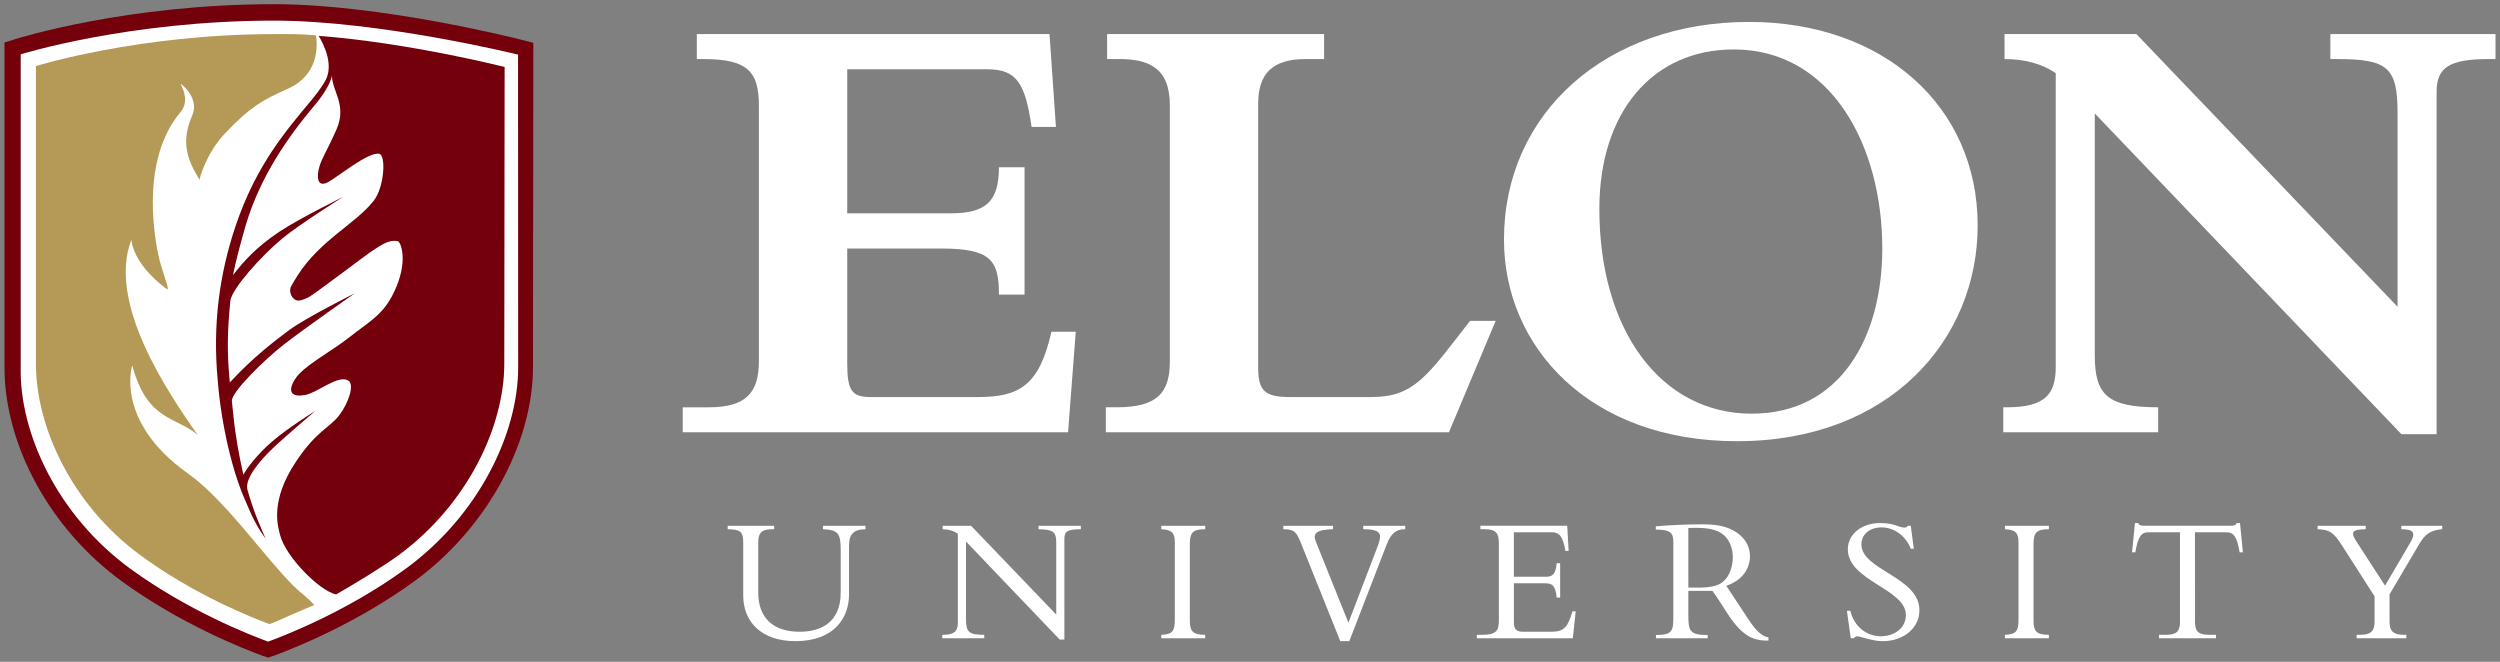 <svg xmlns="http://www.w3.org/2000/svg" width="326.75px" height="86.5px" viewBox="0 0 326.75 86.5">
<rect x="0" y="0" width="326.75" height="86.5" fill="#808080" stroke="none"/>
<g>
	<g>
		<g>
			<path fill="#FFFFFF" d="M113.118,68.719v0.449c-1.583,0.023-2.151,0.662-2.151,2.174v6.383c0,2.931-1.867,6.074-6.996,6.074
				c-4.515,0-6.831-2.576-6.831-5.957v-6.9c0-1.514-0.425-1.75-2.033-1.772V68.72h6.075v0.449h-0.213
				c-1.3,0-1.867,0.354-1.867,1.726v6.571c0,3.189,1.867,5.104,5.389,5.104c2.67,0,5.389-1.11,5.389-5.129v-5.508
				c0-2.27-0.354-2.67-2.316-2.766v-0.449H113.118z"/>
			<path fill="#FFFFFF" d="M138.499,83.586l-12.244-12.811v10.139c0,1.703,0.378,2.057,2.387,2.057v0.449h-5.483v-0.449h0.095
				c1.465,0,1.938-0.496,1.938-1.582v-11.63c-0.543-0.378-1.158-0.567-1.985-0.591v-0.449h3.711l11.132,11.605v-9.407
				c0-1.442-0.425-1.702-2.316-1.749v-0.449h5.531v0.449c-1.772,0-2.151,0.307-2.151,1.229v13.189H138.499z"/>
			<path fill="#FFFFFF" d="M157.521,83.42h-5.744v-0.449c1.465-0.07,1.773-0.449,1.773-2.031V70.87c0-1.275-0.449-1.631-1.773-1.701
				v-0.448h5.744v0.448c-1.489,0-2.009,0.331-2.009,1.914v10.021c0,1.396,0.378,1.867,2.009,1.867V83.42z"/>
			<path fill="#FFFFFF" d="M175.175,83.799l-5.13-12.787c-0.59-1.488-0.874-1.844-2.314-1.844v-0.449h6.498v0.449
				c-2.174,0.047-2.692,0.543-2.244,1.631l4.254,10.59l3.734-9.763c0.26-0.661,0.402-1.134,0.402-1.466
				c0-0.709-0.592-0.992-2.199-0.992v-0.449h5.484v0.449c-1.229,0-1.867,0.566-2.436,2.033l-4.869,12.598H175.175z"/>
			<path fill="#FFFFFF" d="M203.913,78.104h-0.449c-0.188-1.68-0.639-1.869-1.606-1.869h-3.994v5.035c0,1.088,0.4,1.301,1.275,1.301
				h3.641c1.654,0,2.15-0.639,2.742-2.672h0.424l-0.377,3.521h-12.551v-0.449h0.662c1.891,0,2.221-0.52,2.221-1.938v-9.975
				c0-1.324-0.308-1.892-1.892-1.892h-0.52v-0.449h11.346l0.188,3.285h-0.426c-0.308-2.009-0.897-2.435-1.75-2.435h-4.986v5.814
				h4.23c0.852,0,1.254-0.402,1.371-1.773h0.449L203.913,78.104L203.913,78.104z"/>
			<path fill="#FFFFFF" d="M231.137,83.729c-1.748,0-3.262-0.309-5.365-3.547c-0.308-0.473-1.631-2.576-1.961-2.953h-3.145v3.166
				c0,2.058,0.165,2.601,2.529,2.601v0.426h-6.762v-0.426c2.271,0,2.271-0.613,2.271-2.646v-9.502c0-1.183-0.354-1.632-2.293-1.632
				V68.79c1.985-0.165,3.995-0.261,6.004-0.261c1.867,0,2.931,0.213,3.946,0.709c0.97,0.473,2.363,1.537,2.363,3.498
				c0,0.639-0.213,2.837-3.097,3.83l2.884,4.373c1.088,1.653,1.844,2.244,2.624,2.362L231.137,83.729L231.137,83.729z
				 M220.667,76.803h0.944c1.041,0,1.797-0.022,2.623-0.26c1.632-0.473,2.246-2.293,2.246-3.711c0-0.945-0.308-2.602-1.891-3.357
				c-1.135-0.543-2.624-0.496-3.924-0.473L220.667,76.803L220.667,76.803z"/>
			<path fill="#FFFFFF" d="M241.841,79.828c0.496,2.104,2.15,3.332,3.994,3.332c1.584,0,3.263-0.922,3.263-2.789
				c0-3.403-7.588-4.443-7.588-8.58c0-1.961,1.797-3.427,4.207-3.427c1.985,0,2.389,0.591,3.215,0.591
				c0.188,0,0.283-0.047,0.426-0.236h0.379l0.4,3.002h-0.4c-0.662-1.701-2.176-2.789-3.807-2.789c-1.56,0-2.646,0.898-2.646,2.223
				c0,3.355,7.587,4.255,7.587,8.604c0,2.315-2.056,4.042-4.821,4.042c-1.3,0-2.954-0.639-3.285-0.639
				c-0.213,0-0.379,0.119-0.473,0.26h-0.402l-0.496-3.592L241.841,79.828L241.841,79.828z"/>
			<path fill="#FFFFFF" d="M267.79,83.42h-5.743v-0.449c1.467-0.07,1.771-0.449,1.771-2.031V70.87c0-1.275-0.447-1.631-1.771-1.701
				v-0.448h5.743v0.448c-1.488,0-2.009,0.331-2.009,1.914v10.021c0,1.396,0.378,1.867,2.009,1.867V83.42z"/>
			<path fill="#FFFFFF" d="M286.885,81.246c0,1.275,0.426,1.725,1.867,1.725h0.875v0.449h-7.445v-0.449h0.875
				c1.441,0,1.866-0.449,1.866-1.725V69.57h-4.112c-0.944,0-1.371,0.543-1.726,2.623h-0.425l0.378-3.829h0.448
				c0.023,0.142,0.119,0.235,0.261,0.284c0.142,0.047,0.308,0.069,0.473,0.069h11.369c0.33,0,0.685-0.069,0.731-0.354h0.449
				l0.379,3.829h-0.426c-0.354-2.08-0.779-2.623-1.726-2.623h-4.113L286.885,81.246L286.885,81.246z"/>
			<path fill="#FFFFFF" d="M315.056,70.869c0.757-1.299,0.308-1.701-1.205-1.701v-0.449h5.343v0.449
				c-1.607,0.118-2.293,0.756-2.955,1.867l-3.924,6.642v3.546c0,1.252,0.448,1.748,1.891,1.748h0.307v0.449h-6.5v-0.449h0.449
				c1.467,0,1.893-0.543,1.893-1.701v-3.332l-4.207-6.57c-1.158-1.819-1.701-2.151-3.237-2.198v-0.448h6.288v0.448
				c-1.846,0-1.962,0.449-1.254,1.536l3.78,5.839L315.056,70.869z"/>
		</g>
		<g>
			<path fill="#FFFFFF" d="M129.056,9.057h-18.322v18.824h13.553c4.602,0,6.275-1.589,6.275-6.023h3.347v16.649h-3.347
				c0-4.518-1.087-6.024-7.53-6.024h-12.298v15.061c0,3.599,0.669,4.351,3.095,4.351h13.972c5.438,0,8.032-1.506,9.621-8.534h3.179
				l-1.004,13.135H89.232v-3.262h3.43c4.853,0,6.526-1.926,6.526-6.024V13.826c0-4.518-1.506-6.107-7.279-6.107h-0.836V4.455h46.099
				l0.837,12.132h-3.179C133.992,10.898,132.905,9.057,129.056,9.057z"/>
			<path fill="#FFFFFF" d="M189.376,56.494h-44.844v-3.262h1.422c5.354,0,6.944-1.926,6.944-6.024V13.742
				c0-4.936-2.845-6.023-6.609-6.023h-1.59V4.455h28.361v3.264h-2.427c-4.351,0-6.19,1.924-6.19,5.856v34.47
				c0,3.096,0.921,3.848,4.184,3.848h10.626c5.604,0,7.278-2.76,12.884-9.955h3.348L189.376,56.494z"/>
			<path fill="#FFFFFF" d="M228.613,2.866c17.486,0,29.867,10.96,29.867,26.604c0,14.894-11.461,28.195-31.457,28.195
				c-19.242,0-30.453-12.299-30.453-26.354C196.57,14.746,209.956,2.866,228.613,2.866z M228.948,54.068
				c11.629,0,17.067-10.039,17.067-21.586c0-13.469-6.693-26.02-19.41-26.02c-10.625,0-17.569,8.199-17.569,20.833
				C209.036,43.275,217.15,54.068,228.948,54.068z"/>
			<path fill="#FFFFFF" d="M273.79,46.455c0,5.104,1.59,6.777,8.283,6.777v3.262h-20.247v-3.262h0.502
				c5.104,0,6.357-1.842,6.357-5.271V9.559c-1.841-1.254-4.1-1.84-6.692-1.84V4.455h17.235l34.134,35.642V14.83
				c0-6.023-1.254-7.111-7.948-7.111h-0.837V4.455h21.585v3.264h-0.836c-5.188,0-6.861,1.088-6.861,4.267v44.761h-4.602
				L273.79,14.83V46.455z"/>
		</g>
	</g>
	<path fill="#73000A" d="M68.208,5.211c-0.75-0.191-18.457-4.664-32.396-4.664c-19.105,0-33.248,4.385-33.84,4.572L0.587,5.553
		v42.479c0,10.18,6.008,21.143,15.307,27.924c7.674,5.596,15.975,8.86,18.39,9.742l0.761,0.256l0.798-0.272
		c2.355-0.863,10.632-4.115,18.333-9.73c9.299-6.781,15.487-17.865,15.487-28.029l0.042-42.326L68.208,5.211z"/>
	<path fill="#FFFFFF" d="M67.724,48.045c0,8.543-5.102,19.287-14.717,26.303c-7.493,5.457-15.553,8.625-17.848,9.467l-0.121,0.043
		l-0.128-0.043c-2.29-0.842-10.356-4.004-17.853-9.461C7.453,67.34,2.569,56.574,2.705,48.117V7.1c0,0,14.093-4.404,33.106-4.404
		c13.853,0,31.898,4.441,31.898,4.441L67.724,48.045z"/>
	<path fill="#73000A" d="M41.648,4.688c0.75,1.248,2.022,3.893,0.823,5.952c-0.542,0.917-1.171,1.724-1.768,2.446
		c-3.287,3.969-7.198,8.428-9.895,16.402c-2.189,6.482-3.021,13.135-2.35,20.245c0.453,5.641,1.883,11.973,3.723,15.957
		c0.98,2.387,1.668,3.512,2.543,4.729c-0.771-1.771-1.595-3.576-2.406-6.5c-0.281-1.469,1.729-3.755,3.062-5.062
		c1.625-1.594,5.844-5.156,5.844-5.156s-3.531,2.165-5.688,4.031c-1.919,1.662-3.281,3.469-3.719,4.312
		c-0.529-2.264-1.047-5-1.328-7.905c-0.071-0.738-0.123-0.936-0.183-1.74c-0.047-1.191,4.326-5.441,6.729-7.322
		c2.59-2.025,9.344-6.75,9.344-6.75s-6.351,3.17-8.625,4.844c-5.062,3.729-7.097,6.23-7.719,6.812
		c-0.359-3.781-0.354-6.459,0.083-10.75c0.281-1.547,3.854-5.625,6.765-8.054c2.158-1.802,7.965-5.446,7.965-5.446
		s-5.702,2.813-8.234,4.484c-3.125,2.062-4.787,3.964-6.162,5.745c0.289-1.58,1.21-5.009,1.69-6.608
		c1.847-6.17,5.394-11.352,8.974-15.589c0.969-1.125,2.06-2.747,2.268-3.872c0.047,2.094,2,3.85,0.588,7.039
		c-1.238,2.803-1.912,3.722-2.254,4.936c-0.334,1.217-0.266,2.707,1.145,1.939c1.416-0.76,5.256-3.982,6.7-3.708
		c0.906,0.172,0.675,4.339-0.7,6.113c-2.307,2.983-7.032,5.184-9.947,9.759c-0.316,0.496-0.738,1.199-0.848,1.418
		c-0.316,0.513-0.121,1.566,0.691,1.863c0.345,0.127,1.037-0.123,1.656-0.453c0.496-0.227,7.371-5.426,7.922-5.801
		c1.727-1.179,2.584-1.676,3.643-1.484c0.379,0.064,1.329,2.342-0.162,5.943c-1.482,3.605-3.322,4.383-6.32,6.744
		c-2.311,1.821-5.818,3.602-6.927,5.338c-1.146,1.797-0.291,2.41,1.351,2.076c1.65-0.337,4.197-2.624,5.568-1.9
		c0.908,0.479,0.062,2.984-1.162,4.576c-1.266,1.649-2.943,1.974-5.684,6.104c-3.382,5.116-2.342,8.362-2.02,9.586
		c0.727,2.789,5.15,7.271,7.307,7.707c2.059-1.166,6.068-3.584,8.193-5.146c9.049-6.658,13.787-16.887,13.787-24.996l0.045-38.794
		C65.957,8.751,53.436,5.582,41.648,4.688z"/>
	<path fill="#B59A57" d="M39.056,77.22c-0.211-0.175-0.425-0.387-0.636-0.61c0.025,0.048,0.042,0.08,0.042,0.08
		c-4.156-4.188-9.041-11.358-13.87-14.784c-9.683-6.869-7.308-14.16-7.308-14.16c1.965,7.344,5.705,6.651,8.553,9.101
		c-3.715-5.307-11.908-17.206-8.658-25.538c0,0,0,3,4.542,6.416c0.722,0.543-0.604-2.104-1.125-4.875
		c-0.949-5.037-1.37-12.955,2.958-18.146c1.158-1.388,0.471-2.919,0.031-3.781c0,0,2.562,1.812,1.531,4.188
		c-1.586,3.652-0.512,5.928,0.963,8.392c-0.033-0.059,0.82-3.457,3.432-6.182c3.147-3.283,4.689-4.195,8.105-5.721
		c4.015-1.794,3.91-5.5,3.688-6.984c-2.177-0.186-3.17-0.16-5.346-0.16c-17.885,0-31.264,4.181-31.264,4.181v38.929
		c0,8.109,4.59,18.328,13.631,24.984c7.043,5.184,14.63,8.18,16.785,8.979l0.121,0.043l0.114-0.043
		c1.261-0.467,1.314-0.596,5.314-2.283c0.521-0.24,0.438-0.167,0.396-0.209C40.631,78.611,40.335,78.275,39.056,77.22z"/>
</g>
</svg>
